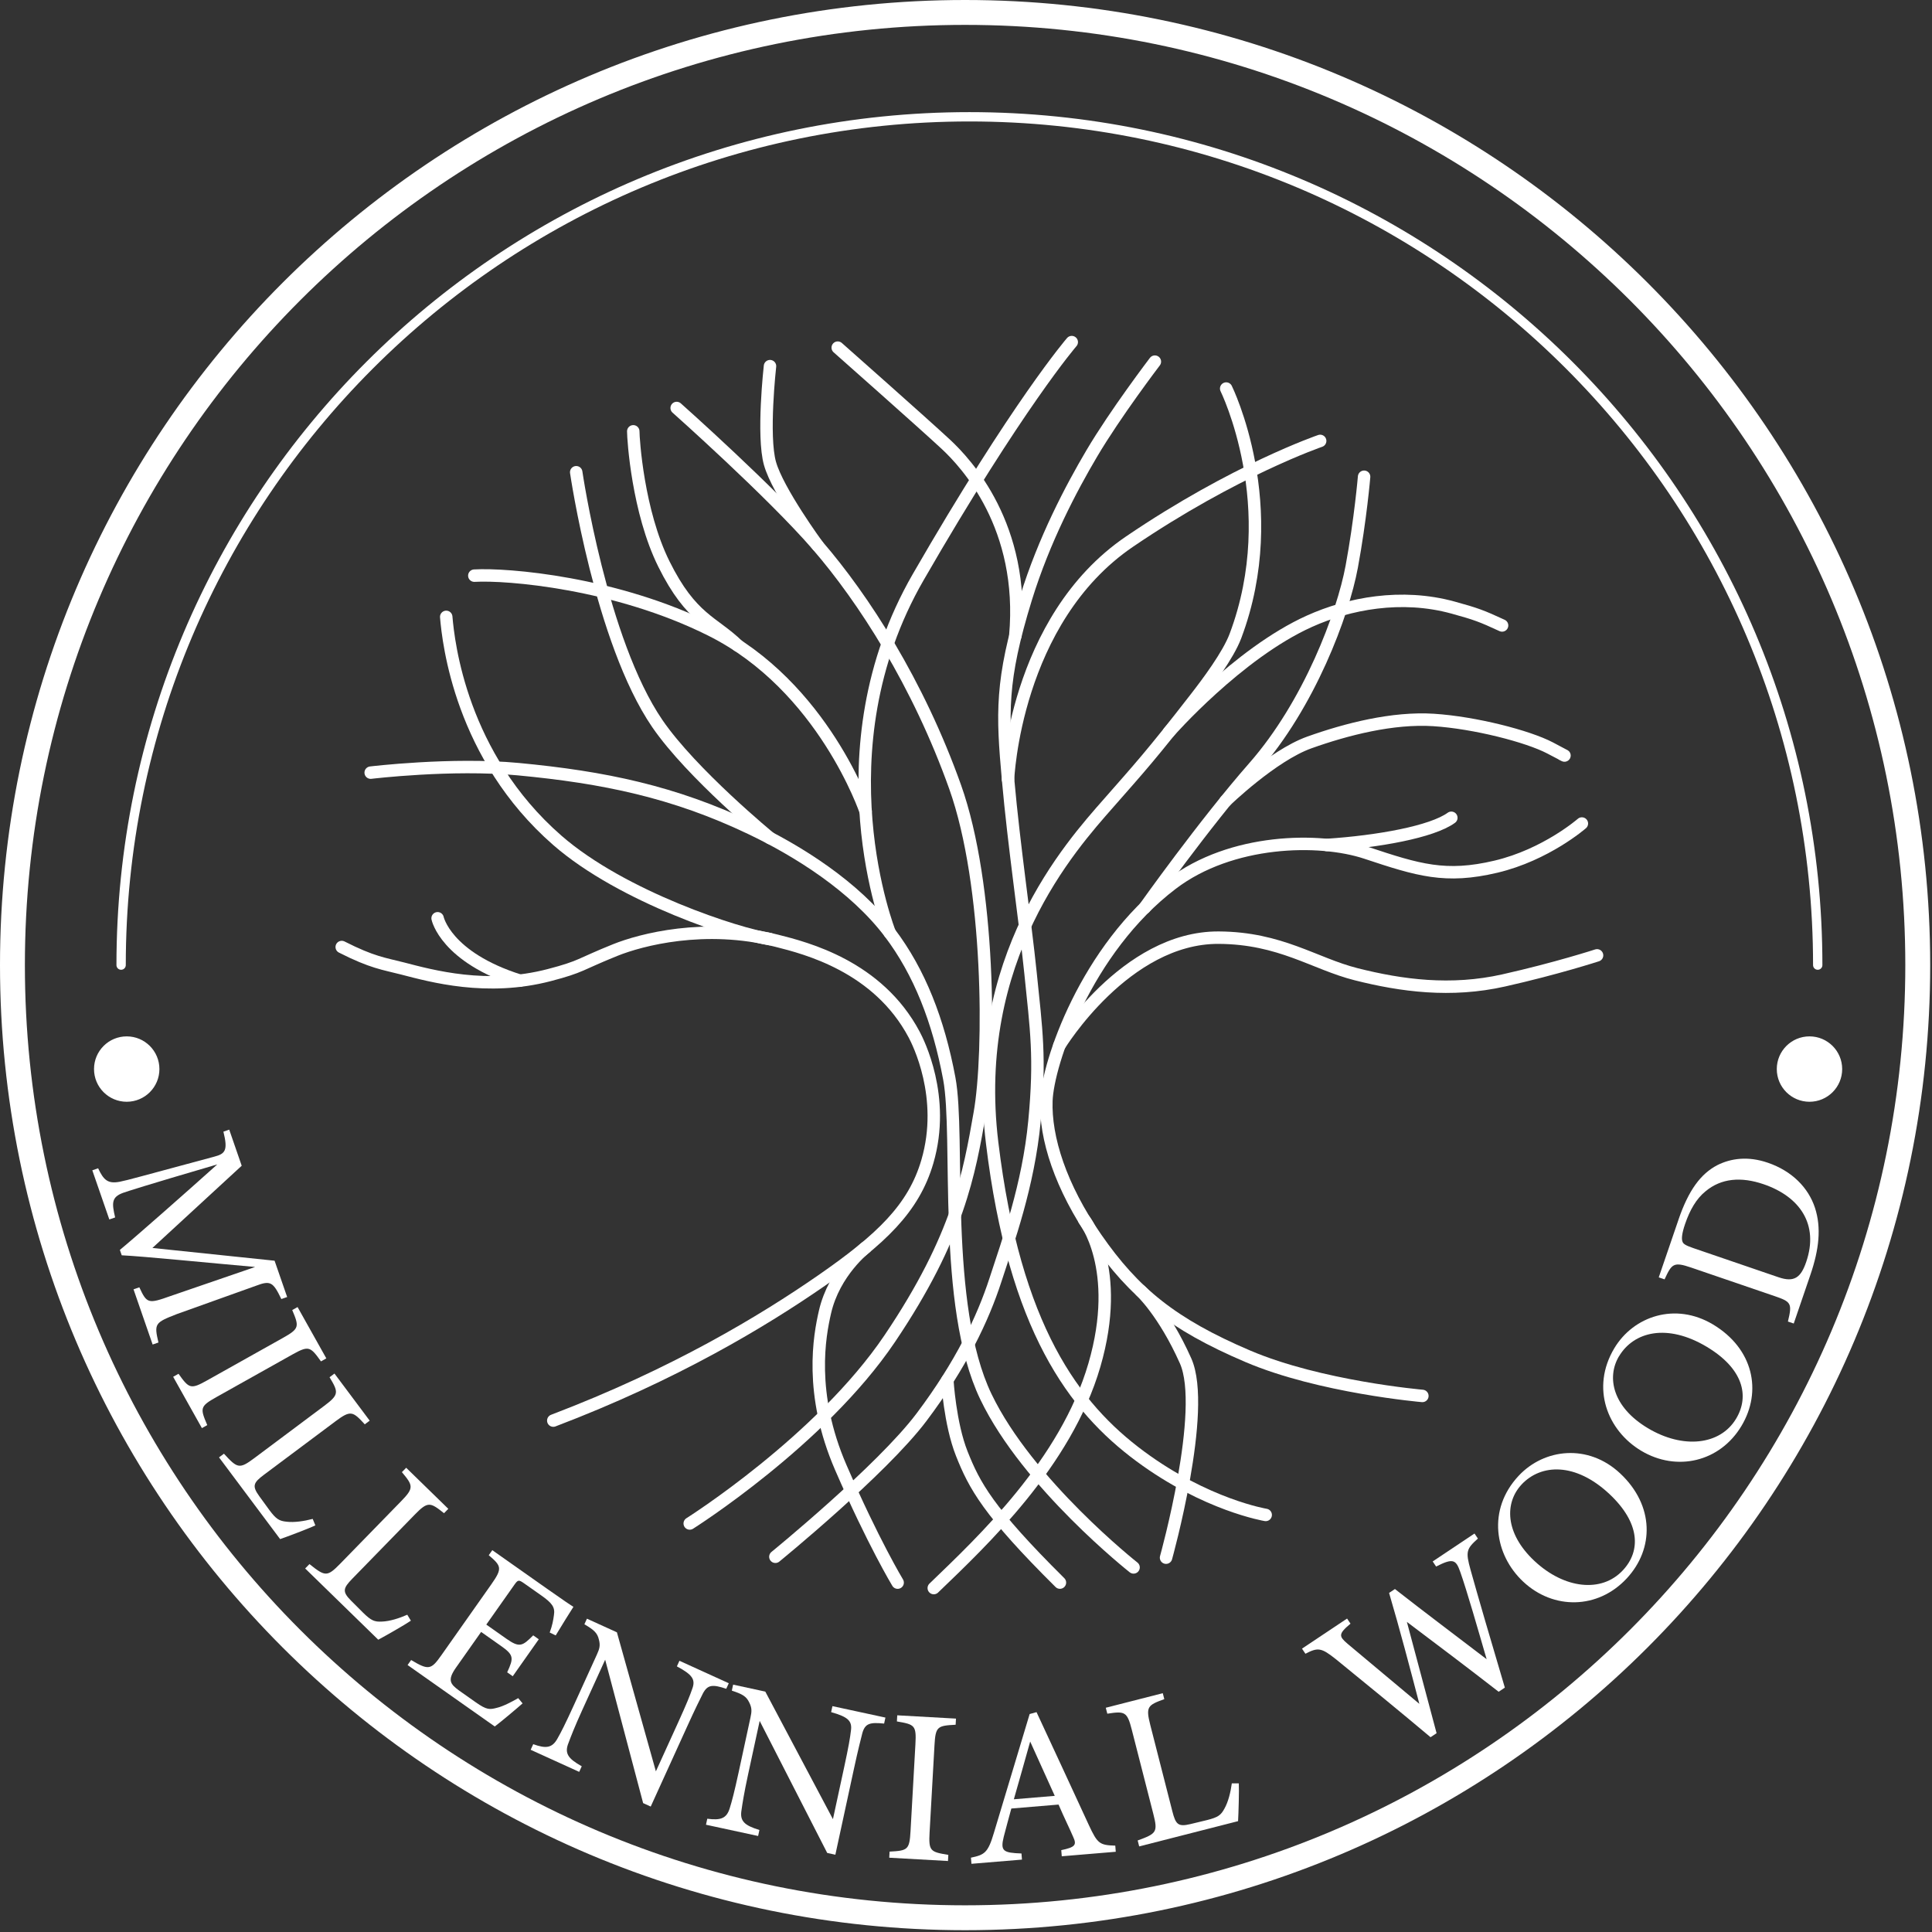 <?xml version="1.0" encoding="UTF-8"?> <svg xmlns="http://www.w3.org/2000/svg" width="621" height="621" viewBox="0 0 621 621" fill="none"><rect x="0" y="0" width="621" height="621" fill="#333333" stroke="none"/> <g clip-path="url(#clip0_43_109)"> <path d="M310.21 616.42C479.325 616.42 616.42 479.325 616.42 310.21C616.42 141.095 479.325 4 310.21 4C141.095 4 4 141.095 4 310.21C4 479.325 141.095 616.42 310.21 616.42Z" stroke="white" stroke-width="8" stroke-miterlimit="10"></path> <path d="M177.84 456.62C216.82 441.79 245.31 424.6 264.1 411.58C283.21 398.33 293.69 388.43 298.09 373.34C304.14 352.61 295.03 334.78 293.84 332.55C282.19 310.59 259.04 304.75 249.65 302.38C226.51 296.54 205.88 302.11 197.81 305.35C186.13 310.04 187.13 310.66 176.56 313.42C156.48 318.67 138.71 313.71 129.39 311.3C123.35 309.74 119.76 309.43 109.84 304.4" stroke="white" stroke-width="4" stroke-miterlimit="10" stroke-linecap="round"></path> <path d="M278.23 401.01C278.23 401.01 268.14 408.73 265.16 421.78C263.45 429.24 259.91 447.85 270.26 471.71C280.67 495.72 288.53 508.7 288.53 508.7" stroke="white" stroke-width="4" stroke-miterlimit="10" stroke-linecap="round"></path> <path d="M221.7 489.69C221.7 489.69 263.82 463.14 285.98 430.28C308.15 397.42 311.55 377.02 314.94 357.76C318.34 338.5 318.26 284.53 307.01 252.95C295.11 219.53 277.48 192.33 262.79 175.33C248.09 158.33 217.5 131.14 217.5 131.14" stroke="white" stroke-width="4" stroke-miterlimit="10" stroke-linecap="round"></path> <path d="M249.23 500.39C249.23 500.39 283.4 472.53 296.18 455.56C308.96 438.59 315.94 423.8 319.98 411.37C324.02 398.94 330.53 381.13 332.51 360.38C334.47 339.85 333.09 330.96 331.24 312.79C329.49 295.72 325.93 272 324.02 250.54C322.14 229.48 321.57 218.84 329.76 192.33C335.6 173.42 344.35 156.89 350.9 145.8C358.55 132.84 371.21 116.24 371.21 116.24" stroke="white" stroke-width="4" stroke-miterlimit="10" stroke-linecap="round"></path> <path d="M364.36 503.81C364.36 503.81 330.39 477.02 316.91 448.97C302.74 419.48 308.62 365.34 305.13 346.68C301.64 328.02 295.55 312.47 285.99 299.83C274.67 284.87 256.46 273.48 241.3 266.26C216.61 254.49 194.13 249.83 166.59 247.23C145.19 245.21 119.15 248.35 119.15 248.35" stroke="white" stroke-width="4" stroke-miterlimit="10" stroke-linecap="round"></path> <path d="M285.98 299.83C285.98 299.83 262.82 241.54 295.12 185.53C327.13 130.01 344.49 109.96 344.49 109.96" stroke="white" stroke-width="4" stroke-miterlimit="10" stroke-linecap="round"></path> <path d="M278.24 260.81C278.24 260.81 264.69 220.6 228.55 202.53C197.96 187.23 162.94 184.42 152.46 185.03" stroke="white" stroke-width="4" stroke-miterlimit="10" stroke-linecap="round"></path> <path d="M143.43 198.28C144.13 206.58 148.13 243.03 179.12 270.09C200.12 288.42 237.38 300.38 247.5 301.87" stroke="white" stroke-width="4" stroke-miterlimit="10" stroke-linecap="round"></path> <path d="M185.21 151.79C185.21 151.79 193.12 206.03 211.27 232.56C222.32 248.71 247.5 269.38 247.5 269.38" stroke="white" stroke-width="4" stroke-miterlimit="10" stroke-linecap="round"></path> <path d="M269.27 111.74C269.27 111.74 296.95 136.22 304.04 142.82C310.57 148.9 329.53 169.2 326.34 204.43" stroke="white" stroke-width="4" stroke-miterlimit="10" stroke-linecap="round"></path> <path d="M324.01 250.54C324.01 250.54 326.03 199.24 363.1 174.06C396.88 151.11 424.34 141.72 424.34 141.72" stroke="white" stroke-width="4" stroke-miterlimit="10" stroke-linecap="round"></path> <path d="M262.79 175.33C262.79 175.33 250.02 157.91 247.5 148.99C244.98 140.07 247.5 117.69 247.5 117.69" stroke="white" stroke-width="4" stroke-miterlimit="10" stroke-linecap="round"></path> <path d="M237.22 207.54C229.25 199.77 222.23 199.11 213.39 181.28C205.03 164.43 203.55 141.19 203.55 138.64" stroke="white" stroke-width="4" stroke-miterlimit="10" stroke-linecap="round"></path> <path d="M457.19 448.69C457.19 448.69 424.29 445.86 401.06 435.94C376.82 425.6 364.52 415.54 352.34 397.98C340.84 381.39 335.91 365.69 336.34 353.79C336.76 341.89 348.98 305.21 376.71 284.1C395.69 269.65 424.02 269.09 439.17 274.13C455.91 279.7 464.66 282.4 480.81 278.58C496.96 274.76 508.46 264.7 508.46 264.7" stroke="white" stroke-width="4" stroke-miterlimit="10" stroke-linecap="round"></path> <path d="M340.5 336.07C340.5 336.07 361.69 301.23 391.72 301.39C411.61 301.5 422.43 309.74 435.91 313.15C450.5 316.83 466.36 318.96 483.36 315.13C500.36 311.31 513.34 307.08 513.34 307.08" stroke="white" stroke-width="4" stroke-miterlimit="10" stroke-linecap="round"></path> <path d="M394.13 124.89C394.13 124.89 412.8 162.7 397.1 204.44C394.76 210.65 388.03 219.6 384.35 224.34C370.19 242.61 366.11 247 356.31 258.17C344.16 272 311.69 307.91 318.91 367.4C326.13 426.89 345.25 452.38 366.5 468.1C387.75 483.82 406.83 486.94 406.83 486.94" stroke="white" stroke-width="4" stroke-miterlimit="10" stroke-linecap="round"></path> <path d="M375.71 235.33C375.71 235.33 397.85 210.06 420.88 199.69C433.53 193.99 450.42 190.72 467.07 195.3C474.44 197.33 476.18 197.97 482.81 201.04" stroke="white" stroke-width="4" stroke-miterlimit="10" stroke-linecap="round"></path> <path d="M348.5 392.08C348.5 392.08 360.84 407.61 351.77 438.77C342.6 470.31 315.72 495.44 300.14 510.45" stroke="white" stroke-width="4" stroke-miterlimit="10" stroke-linecap="round"></path> <path d="M304.5 443.61C304.5 443.61 305.32 457.64 309.14 467.24C313.21 477.48 317.56 485.75 340.69 508.69" stroke="white" stroke-width="4" stroke-miterlimit="10" stroke-linecap="round"></path> <path d="M366.59 414.86C366.59 414.86 374.07 421.7 381.08 437.42C388.09 453.14 374.8 500.68 374.8 500.68" stroke="white" stroke-width="4" stroke-miterlimit="10" stroke-linecap="round"></path> <path d="M367.94 291.77C367.94 291.77 387.09 264.78 403.04 246.62C420.88 226.32 431.66 197.42 434.49 182.13C437.32 166.83 438.46 153.24 438.46 153.24" stroke="white" stroke-width="4" stroke-miterlimit="10" stroke-linecap="round"></path> <path d="M393.9 257.5C393.9 257.5 408.97 242.89 420.88 238.64C432.79 234.39 447.66 230.57 460.83 231.42C474 232.27 491 236.63 498.22 240.4C505.44 244.17 502.1 242.47 502.1 242.47" stroke="white" stroke-width="4" stroke-miterlimit="10" stroke-linecap="round"></path> <path d="M426.42 271.6C442.99 270.51 460.27 267.39 466.5 262.86" stroke="white" stroke-width="4" stroke-miterlimit="10" stroke-linecap="round"></path> <path d="M167.09 315.22C143.21 307.69 140.66 295.16 140.66 295.16" stroke="white" stroke-width="4" stroke-miterlimit="10" stroke-linecap="round"></path> <path d="M42.92 414.43L44.79 413.78C47.22 419.06 47.68 419.12 54.79 416.59L82.01 407.24C67.92 406 45.81 403.79 39.13 403.49L38.53 401.76C43.81 397.39 59.54 383.52 69.85 374.27C46.12 381.21 40.83 382.97 39.57 383.41C35.86 384.77 35.9 386.62 37.01 391.32L35.14 391.97L29.67 376.17L31.54 375.52C33.28 379.25 34.63 380.57 38.42 379.86C41.49 379.24 43.91 378.48 68.85 371.79C72.41 370.86 73.31 369.8 71.81 363.75L73.68 363.1L77.69 374.7L48.99 401.13L88.26 405.23L92.3 416.9L90.43 417.55C87.78 412.05 86.93 411.52 82.31 413.27L56.8 422.4C49.76 425.14 49.5 425.45 50.93 431.52L49.06 432.17L42.92 414.44V414.43Z" fill="white"></path> <path d="M55.66 442.54L57.38 441.57C60.76 446.31 61.28 446.66 66.51 443.73L90.94 430.04C96.23 427.07 96.2 426.44 93.93 421.09L95.65 420.13L104.89 436.62L103.17 437.59C99.75 432.79 99.23 432.44 93.94 435.4L69.51 449.09C64.22 452.06 64.31 452.65 66.62 458.07L64.9 459.04L55.66 442.55V442.54Z" fill="white"></path> <path d="M101.36 490.3C99.36 491.27 92.21 493.97 90.04 494.71L70.4 468.44L71.98 467.26C76.33 472.02 76.95 472.26 81.76 468.67L104.19 451.9C108.99 448.31 108.85 447.53 105.93 442.68L107.51 441.5L118.83 456.64L117.25 457.82C113.42 453.64 112.73 453.19 107.87 456.82L84.87 474.01C81.42 476.59 80.97 477.63 83.32 480.89C83.36 480.95 86.35 485.06 86.6 485.4C88.75 488.28 89.73 488.88 92.11 489.12C94.63 489.43 97.78 488.93 100.51 488.22L101.37 490.31L101.36 490.3Z" fill="white"></path> <path d="M132.08 520.93C130.25 522.2 123.61 525.98 121.58 527.05L98.09 504.15L99.47 502.74C104.51 506.77 105.16 506.91 109.35 502.62L128.9 482.57C133.09 478.28 132.83 477.53 129.18 473.19L130.56 471.78L144.1 484.98L142.72 486.39C138.29 482.85 137.53 482.51 133.3 486.86L113.26 507.42C110.26 510.5 109.97 511.6 112.8 514.46C112.85 514.51 116.44 518.1 116.74 518.4C119.32 520.91 120.37 521.35 122.76 521.22C125.3 521.14 128.33 520.15 130.91 519.02L132.08 520.95V520.93Z" fill="white"></path> <path d="M167.97 547.52C166.57 548.78 160.82 553.62 159.03 554.94L131.01 535.19L132.15 533.58C137.8 536.96 138.57 536.72 141.9 531.99L157.95 509.21C161.57 504.08 161.14 503.34 157.1 499.89L158.24 498.27L175.88 510.7C181.3 514.52 183.59 516.05 184.32 516.48C183.36 517.96 180.55 522.45 178.62 525.67L176.69 524.74C177.55 522.41 177.83 520.8 178.05 519.14C178.47 516.59 177.43 515.25 173.97 512.81L168.49 508.95C166.7 507.69 166.47 507.78 165.29 509.45L156.31 522.19L162.71 526.7C167.03 529.75 167.93 529.09 171.39 525.65L173.18 526.91L164.81 538.79L163.02 537.53C165.2 532.85 165.14 531.95 160.99 529.02L154.65 524.55L146.56 536.03C143.72 540.07 144.74 541.31 147.58 543.4L152.94 547.18C156.46 549.66 157.4 549.55 159.72 548.94C161.67 548.5 164.55 546.99 166.57 545.83L167.97 547.51V547.52Z" fill="white"></path> <path d="M233.44 542.82C229.13 541.4 227.48 541.43 225.95 544.29C224.95 546.32 223.59 548.95 220.88 554.93L209.16 580.68L206.72 579.57L194.52 533.48L187.21 549.53C184.58 555.31 183.46 558.29 182.74 560.21C181.38 563.54 182.55 565.24 186.99 567.73L186.17 569.53L170.57 562.43L171.39 560.63C175.52 562.12 177.5 561.86 179.18 558.83C180.31 556.86 181.75 554.03 184.41 548.19L191.86 531.82C192.68 530.02 193.02 528.94 192.5 527C192.01 524.84 190.84 523.84 187.84 522.09L188.66 520.29L198.29 524.67L210.82 569.36L217.98 553.63C220.7 547.66 221.83 544.84 222.51 542.83C223.63 539.85 222.56 538.28 217.57 535.62L218.39 533.82L234.25 541.04L233.43 542.84L233.44 542.82Z" fill="white"></path> <path d="M284.2 554.01C279.68 553.54 278.08 553.92 277.19 557.04C276.64 559.23 275.88 562.1 274.49 568.51L268.51 596.16L265.89 595.59L244.18 553.15L240.45 570.39C239.11 576.6 238.64 579.74 238.35 581.77C237.73 585.32 239.23 586.72 244.1 588.21L243.68 590.14L226.92 586.52L227.34 584.59C231.69 585.17 233.57 584.49 234.57 581.17C235.25 579.01 236.06 575.94 237.42 569.66L241.22 552.08C241.64 550.15 241.74 549.02 240.83 547.23C239.89 545.22 238.53 544.5 235.23 543.42L235.65 541.49L245.99 543.73L267.73 584.73L271.38 567.84C272.77 561.43 273.27 558.43 273.51 556.32C273.97 553.17 272.6 551.86 267.15 550.33L267.57 548.4L284.6 552.08L284.18 554.01H284.2Z" fill="white"></path> <path d="M285.83 597.13L285.94 595.16C291.75 594.85 292.33 594.6 292.67 588.61L294.24 560.65C294.58 554.59 294.03 554.28 288.29 553.32L288.4 551.35L307.28 552.41L307.17 554.38C301.29 554.69 300.71 554.94 300.37 560.99L298.8 588.95C298.46 595.01 299.01 595.25 304.82 596.21L304.71 598.18L285.83 597.12V597.13Z" fill="white"></path> <path d="M341.28 596.66L341.12 594.69C345.64 593.75 346.15 593 344.94 590.41C343.8 587.74 342.1 584.35 340.25 580.04L325.07 581.31C324.21 584.57 323.38 587.4 322.64 590.36C321.47 595.06 322.51 595.54 328.33 595.76L328.49 597.73L312.25 599.08L312.09 597.11C316.47 596.18 317.56 595.59 319.49 589.06L330.96 550.94L333.17 550.33C338.6 561.98 344.56 574.86 350 586.66C352.76 592.59 353.44 593.1 358.48 593.24L358.64 595.21L341.28 596.66ZM331.13 559.78C329.38 566.01 327.53 572.61 325.88 578.34L339.03 577.24L331.13 559.78Z" fill="white"></path> <path d="M398.19 573.22C398.32 575.44 398.09 583.08 397.95 585.37L366.17 593.49L365.68 591.58C371.74 589.37 372.2 588.89 370.72 583.08L363.78 555.95C362.3 550.14 361.52 549.97 355.92 550.83L355.43 548.92L373.75 544.24L374.24 546.15C368.91 548.09 368.23 548.56 369.73 554.44L376.84 582.26C377.91 586.43 378.7 587.25 382.61 586.32C382.68 586.3 387.62 585.11 388.03 585.01C391.52 584.12 392.44 583.45 393.57 581.34C394.82 579.13 395.56 576.03 395.94 573.23H398.2L398.19 573.22Z" fill="white"></path> <path d="M475.04 494.54C471.32 497.87 471.05 498.73 472.68 504.6C474.66 511.76 479.92 529.8 483.7 542.45L481.71 543.78C472.55 536.66 461.06 527.96 452.21 521.32C455.54 533.68 458.78 546.03 461.76 557.1L459.82 558.39C450.15 550.26 439.48 541.52 429.46 533.37C424.76 529.64 423.69 529.42 419.6 531.56L418.5 529.92L432.99 520.25L434.09 521.89C430.06 525.26 430.38 525.98 433.16 528.37C440.74 534.76 448.29 541 456.22 547.67C453.22 536.19 449.92 523.63 446.49 512.01L448.37 510.76C458.31 518.54 467.79 525.62 477.85 533.32C475.1 523.87 471.48 511.2 469.36 505.23C467.97 501.24 466.99 500.79 461.61 503.53L460.51 501.89L473.95 492.92L475.05 494.56L475.04 494.54Z" fill="white"></path> <path d="M488.12 474.38C496.35 465.56 510.48 463.98 520.74 473.57C531.82 483.92 531.7 497.9 522.84 507.39C513.59 517.29 499.32 517.48 489.63 508.42C480.4 499.8 477.96 485.26 488.12 474.38ZM489.06 477.19C483.67 482.96 483.6 492.75 493.24 501.76C502.83 510.72 514.81 512.06 521.64 504.73C527.47 498.49 527.21 489.47 517.26 480.17C506.43 470.06 495.36 470.44 489.05 477.19H489.06Z" fill="white"></path> <path d="M518.88 433.37C525.07 423.02 538.54 418.5 550.59 425.71C563.6 433.5 566.43 447.18 559.77 458.32C552.82 469.94 538.91 473.13 527.53 466.32C516.69 459.84 511.24 446.14 518.88 433.37ZM520.4 435.92C516.34 442.7 518.34 452.28 529.66 459.05C540.92 465.79 552.91 464.57 558.05 455.98C562.43 448.66 560.28 439.89 548.6 432.9C535.89 425.3 525.15 428 520.41 435.93L520.4 435.92Z" fill="white"></path> <path d="M539.52 392.01C542.74 382.6 546.64 377.3 552 374.51C556.32 372.34 561.82 371.53 568.22 373.73C576.03 376.4 581.27 381.78 583.39 388.24C585.46 394.62 584.71 401.59 581.9 409.8L576.56 425.42L574.69 424.78C576.12 418.86 575.74 418.43 570.27 416.56L543.64 407.45C537.9 405.49 537.36 406.2 535.04 411.22L533.17 410.58L539.52 392.03V392.01ZM571.72 410.56C576.73 412.27 578.86 410.62 580.57 405.61C584.68 393.6 578.57 384.65 566.89 380.65C559.61 378.16 553.23 378.73 548.22 382.91C545.23 385.32 543.17 388.94 541.64 393.41C540.61 396.41 540.46 398.15 540.77 399C540.97 399.74 541.61 400.26 544.21 401.15L571.71 410.56H571.72Z" fill="white"></path> <path d="M38.93 310.21C38.93 159.62 161.01 37.54 311.6 37.54C462.19 37.54 584.27 159.62 584.27 310.21" stroke="white" stroke-width="3" stroke-miterlimit="10" stroke-linecap="round"></path> <path d="M40.73 353.62C46.248 353.62 50.72 349.147 50.72 343.63C50.72 338.113 46.248 333.64 40.73 333.64C35.213 333.64 30.74 338.113 30.74 343.63C30.74 349.147 35.213 353.62 40.73 353.62Z" fill="white" stroke="white" stroke-width="1.04" stroke-miterlimit="10"></path> <path d="M581.62 353.62C587.137 353.62 591.61 349.147 591.61 343.63C591.61 338.113 587.137 333.64 581.62 333.64C576.103 333.64 571.63 338.113 571.63 343.63C571.63 349.147 576.103 353.62 581.62 353.62Z" fill="white" stroke="white" stroke-width="1.04" stroke-miterlimit="10"></path> </g> <defs> <clipPath id="clip0_43_109"> <rect width="620.42" height="620.42" fill="white"></rect> </clipPath> </defs> </svg> 